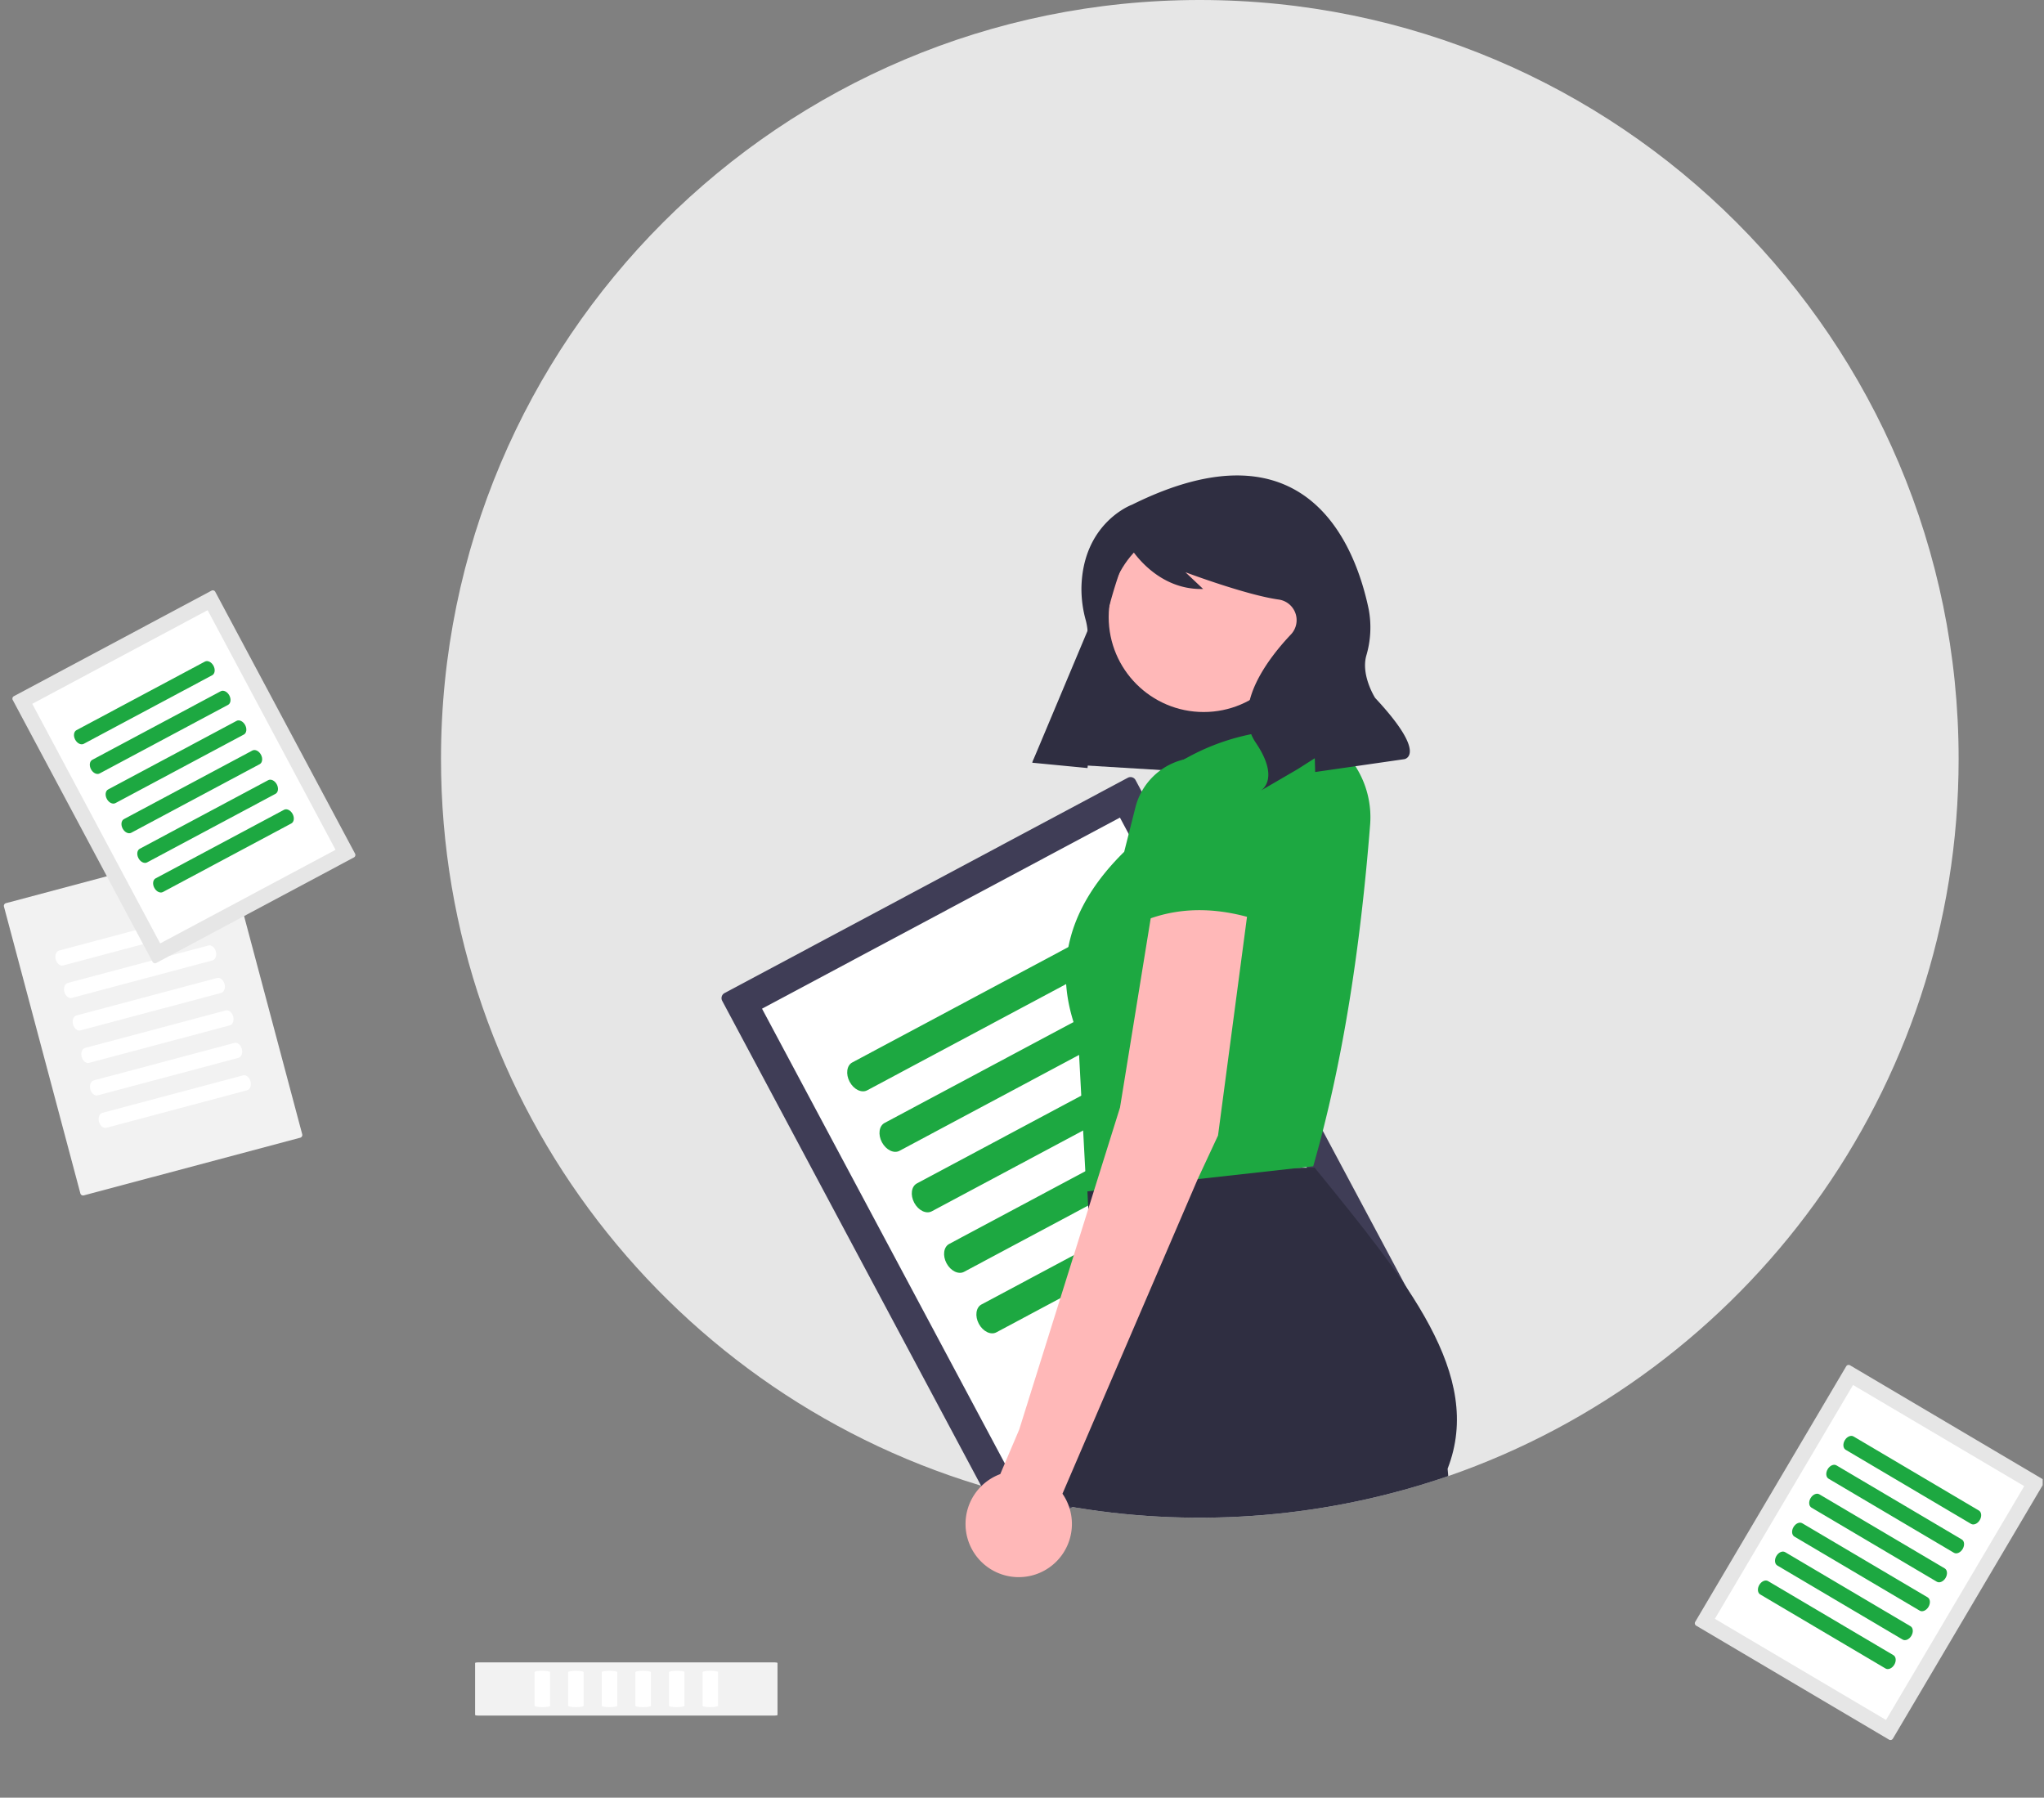 <svg xmlns="http://www.w3.org/2000/svg" fill="none" viewBox="0 0 141 124"><rect x="0" y="0" width="141" height="124" fill="#808080" stroke="none"/><g clip-path="url(#a)"><path fill="#E6E6E6" d="M135.111 52.345c0 22.908-14.715 42.378-35.208 49.475-8.249 2.84-17.075 3.588-25.684 2.175-.817-.134-1.628-.287-2.434-.46-1.091-.232-2.17-.498-3.235-.8-22.002-6.192-38.129-26.408-38.129-50.39C30.421 23.436 53.856 0 82.766 0c28.909 0 52.345 23.436 52.345 52.345Z"/><path fill="#3F3D56" d="M49.98 68.501a.395.395 0 0 0-.191.233c-.03.1-.02.208.029.3l19.68 36.862c.049.092.133.161.233.191.1.031.208.02.3-.029L97.852 91.205a.395.395 0 0 0 .191-.233.394.394 0 0 0-.029-.3L78.334 53.81a.395.395 0 0 0-.233-.191.395.395 0 0 0-.3.029l-27.82 14.853Z"/><path fill="#fff" d="M52.567 69.579 70.576 103.31l24.69-13.182-18.01-33.732-24.69 13.182Zm-1.565.835.004-.002-.004.002 0-0Z"/><path fill="#1DA841" d="M58.792 73.286c-.384.205-.465.803-.182 1.333.283.53.825.795 1.209.59l18.083-9.655c.384-.205.465-.803.182-1.333-.283-.53-.825-.795-1.209-.59L58.792 73.286ZM61.02 77.46c-.384.205-.465.803-.182 1.333.283.53.825.795 1.209.59l18.083-9.655c.384-.205.465-.803.182-1.333-.283-.53-.825-.795-1.209-.59l-18.083 9.655ZM63.248 81.632c-.384.205-.465.803-.182 1.333.283.53.825.795 1.209.59l18.083-9.655c.384-.205.465-.803.182-1.333-.283-.53-.825-.795-1.209-.59l-18.083 9.655ZM65.476 85.806c-.384.205-.465.803-.182 1.333.283.53.825.795 1.209.59l18.083-9.655c.384-.205.465-.803.182-1.333-.283-.53-.825-.795-1.209-.59l-18.083 9.655ZM67.704 89.98c-.384.205-.465.803-.182 1.333.283.53.825.795 1.209.59l18.083-9.655c.384-.205.465-.803.182-1.332-.283-.53-.825-.795-1.209-.59l-18.083 9.655Z"/><path fill="#2F2E41" d="m71.215 52.576 16.385 1 4.589-13.685-14.372-3.037-6.603 15.721Z"/><path fill="#FFB8B8" d="M83.032 49.114c3.619 0 6.553-2.934 6.553-6.553 0-3.619-2.934-6.553-6.553-6.553-3.619 0-6.553 2.934-6.553 6.553 0 3.619 2.934 6.553 6.553 6.553Z"/><path fill="#2F2E41" d="m99.86 101.309.043.51c-8.249 2.84-17.075 3.588-25.684 2.175l-2.434-.46 2.316-5.136 1.518-3.367-.547-11.647-.058-1.205-.071-1.538.989-.006 7.031-.043 6.701-.043 1.022-.006c6.407 7.881 11.694 14.286 9.175 20.764Z"/><path fill="#1DA841" d="m90.589 80.448-15.646 1.738-.58-10.817c-1.836-4.683-.624-8.863 3.187-12.614l.775-3.067a4.54 4.54 0 0 1 1.215-2.121 4.538 4.538 0 0 1 2.139-1.184c2.561-1.469 5.462-2.169 8.717-2.068a6.504 6.504 0 0 1 3.144 2.602 6.504 6.504 0 0 1 .975 3.963c-.673 8.501-1.882 16.458-3.926 23.567Z"/><path fill="#2F2E41" d="M78.075 34.819s-3.389 1.237-3.475 5.732c-.005.756.096 1.51.3 2.239.22.826.396 2.619-1.081 5.009a46.316 46.316 0 0 0-2.614 4.812l3.815.368.631-6.325a31.392 31.392 0 0 1 2.243-8.917l.025-.059s1.75 3.042 5.077 2.949l-1.222-1.155s4.167 1.569 6.433 1.884c.259.036.502.142.705.306.203.164.357.381.446.626a1.435 1.435 0 0 1-.287 1.454 2.72 2.72 0 0 1-.041.044c-1.385 1.466-4.143 4.873-2.406 7.44s.331 3.32.331 3.32l2.574-1.499 1.168-.746.027.951 6.158-.887s1.657-.284-2.022-4.224c0 0-.985-1.542-.612-2.907a6.828 6.828 0 0 0 .17-3.199c-.924-4.432-4.306-13.2-16.342-7.215Z"/><path fill="#F2F2F2" d="M32.774 118.293c0 .025.087.045.193.045h20.474c.107 0 .193-.02.193-.045v-3.58c0-.025-.087-.045-.193-.045H32.967c-.106 0-.193.02-.193.045v3.58Z"/><path fill="#fff" d="M36.876 117.667c0 .049.24.089.534.089s.534-.04.534-.089v-2.327c0-.05-.239-.09-.534-.09-.294 0-.534.04-.534.09v2.327ZM39.194 117.667c0 .049.239.089.534.089.294 0 .534-.04.534-.089v-2.327c0-.05-.239-.09-.534-.09-.294 0-.534.04-.534.09v2.327ZM41.512 117.667c0 .049.24.089.534.089s.534-.04.534-.089v-2.327c0-.05-.24-.09-.534-.09s-.534.04-.534.09v2.327ZM43.83 117.667c0 .049.239.089.534.089.294 0 .534-.04.534-.089v-2.327c0-.05-.24-.09-.534-.09s-.534.04-.534.09v2.327ZM46.148 117.667c0 .049.239.089.534.089.294 0 .534-.04.534-.089v-2.327c0-.05-.24-.09-.534-.09s-.534.04-.534.09v2.327ZM48.465 117.667c0 .049.24.089.534.089s.534-.04.534-.089v-2.327c0-.05-.239-.09-.534-.09-.294 0-.534.04-.534.09v2.327Z"/><path fill="#F2F2F2" d="M.41 62.299a.193.193 0 0 0-.117.09.193.193 0 0 0-.02.146l5.271 19.784a.193.193 0 0 0 .09.117.194.194 0 0 0 .146.02l14.931-3.978a.194.194 0 0 0 .117-.09.193.193 0 0 0 .02-.146l-5.271-19.784a.193.193 0 0 0-.09-.117.193.193 0 0 0-.146-.02L.41 62.299Z"/><path fill="#fff" d="M4.079 65.566c-.206.055-.312.331-.236.615.076.284.305.471.511.416l9.705-2.586c.206-.055.312-.331.236-.615-.076-.284-.305-.471-.511-.416l-9.705 2.586ZM4.676 67.804c-.206.055-.312.331-.236.615.076.284.305.471.511.416l9.705-2.586c.206-.055.312-.331.236-.615-.076-.284-.305-.471-.511-.416l-9.705 2.586ZM5.273 70.045c-.206.055-.312.331-.236.615.076.284.305.471.511.416l9.706-2.586c.206-.055.312-.331.236-.615-.076-.284-.305-.471-.511-.416l-9.706 2.586ZM5.869 72.285c-.206.055-.312.331-.236.615.076.284.305.471.511.416l9.706-2.586c.206-.055.312-.331.236-.615-.076-.284-.305-.471-.511-.416l-9.706 2.586ZM6.466 74.525c-.206.055-.312.331-.236.615.076.284.305.471.511.416l9.706-2.586c.206-.055.312-.331.236-.615-.076-.284-.305-.471-.511-.416l-9.706 2.586ZM7.063 76.763c-.206.055-.312.331-.236.615.076.284.305.471.511.416l9.706-2.586c.206-.055.312-.331.236-.615-.076-.284-.305-.471-.511-.416l-9.706 2.586Z"/><path fill="#E6E6E6" d="M.958 48.021a.194.194 0 0 0-.094.114.193.193 0 0 0 .014.147l9.643 18.061a.193.193 0 0 0 .114.094c.049.015.102.01.147-.014l13.631-7.278a.193.193 0 0 0 .094-.114.194.194 0 0 0-.014-.147l-9.643-18.061a.193.193 0 0 0-.114-.094.193.193 0 0 0-.147.014L.958 48.021Z"/><path fill="#fff" d="m2.225 48.549 8.824 16.528 12.098-6.459-8.824-16.528-12.098 6.459Zm-.767.409.002-.001-.002.001 0-0Z"/><path fill="#1DA841" d="M5.275 50.366c-.188.1-.228.393-.089.653.139.26.404.389.592.289l8.86-4.731c.188-.1.228-.393.089-.653-.139-.26-.404-.389-.592-.289L5.275 50.366ZM6.367 52.411c-.188.1-.228.393-.089.653.139.26.404.389.592.289l8.86-4.731c.188-.1.228-.393.089-.653-.139-.26-.404-.389-.592-.289l-8.86 4.731ZM7.459 54.456c-.188.1-.228.393-.089.653.139.26.404.389.592.289l8.86-4.731c.188-.1.228-.393.089-.653-.139-.26-.404-.389-.592-.289l-8.86 4.731ZM8.55 56.501c-.188.1-.228.393-.089.653.139.26.404.389.592.289l8.86-4.731c.188-.1.228-.393.089-.653-.139-.26-.404-.389-.592-.289l-8.86 4.731ZM9.642 58.546c-.188.1-.228.393-.089.653.139.26.404.389.592.289l8.86-4.731c.188-.1.228-.393.089-.653-.139-.26-.404-.389-.592-.289l-8.86 4.731ZM10.734 60.589c-.188.1-.228.393-.089.653.139.26.404.389.592.289L20.097 56.8c.188-.1.228-.393.089-.653-.139-.26-.404-.389-.592-.289l-8.86 4.731Z"/><path fill="#E6E6E6" d="M127.621 94.177c-.045-.026-.097-.034-.147-.021-.049.013-.092.045-.118.089L116.94 111.872c-.026.044-.034.097-.021.146.013.05.045.092.089.118l13.303 7.862c.044.026.097.033.146.021.05-.013.092-.045.118-.089l10.417-17.627c.026-.044.033-.097.021-.146a.193.193 0 0 0-.089-.118l-13.303-7.862Z"/><path fill="#fff" d="m127.828 95.534-9.532 16.13 11.807 6.977 9.532-16.13-11.807-6.977Zm-.748-.442.002.001-.002-.001v0Z"/><path fill="#1DA841" d="M127.862 99.085c-.184-.108-.455.01-.604.263-.15.253-.123.548.061.656l8.647 5.11c.183.109.454-.009.604-.263.15-.253.122-.547-.061-.656l-8.647-5.11ZM126.682 101.079c-.183-.108-.454.01-.604.263-.15.254-.122.548.061.657l8.647 5.109c.184.109.455-.009.604-.263.15-.253.123-.547-.061-.656l-8.647-5.11ZM125.503 103.075c-.183-.108-.454.01-.604.263-.15.254-.122.548.061.657l8.647 5.11c.184.108.455-.01.604-.263.15-.254.123-.548-.061-.657l-8.647-5.11ZM124.324 105.072c-.183-.109-.454.009-.604.263-.15.253-.123.547.061.656l8.647 5.11c.183.108.454-.01.604-.263.15-.254.123-.548-.061-.657l-8.647-5.109ZM123.145 107.066c-.184-.109-.455.009-.605.263-.149.253-.122.547.061.656l8.648 5.11c.183.108.454-.01.604-.263.149-.254.122-.548-.061-.656l-8.647-5.11ZM121.966 109.062c-.184-.109-.455.009-.605.263-.149.253-.122.548.061.656l8.647 5.11c.184.108.455-.01.605-.263.149-.254.122-.548-.061-.656l-8.647-5.11Z"/><path fill="#FFB8B8" d="m79.579 62.1-.201 1.244-2.117 13.05-1.329 4.244-.467 1.493-.392 1.256-4.765 15.221-1.307 3.072c-.717.265-1.334.748-1.763 1.381a3.668 3.668 0 0 0-.632 2.149c.018.764.276 1.504.735 2.115.46.612 1.099 1.064 1.828 1.294.729.231 1.512.227 2.24-.009.727-.237 1.363-.695 1.817-1.31.454-.616.705-1.358.717-2.123.012-.764-.216-1.514-.651-2.143l9.327-21.696.346-.742 1.058-2.27 1.999-15.083.126-.948-6.567-.193Z"/><path fill="#1DA841" d="M87.305 63.645c-3.036-1.091-5.948-1.207-8.692 0l.896-7.764a3.703 3.703 0 0 1 .972-2.628c.656-.715 1.566-1.144 2.534-1.195a3.702 3.702 0 0 1 2.672.945c.73.657 1.169 1.577 1.221 2.558l.001.013.397 8.071Z"/></g><defs><clipPath id="a"><path fill="#fff" d="M0 0h140.909v124H0z"/></clipPath></defs></svg>